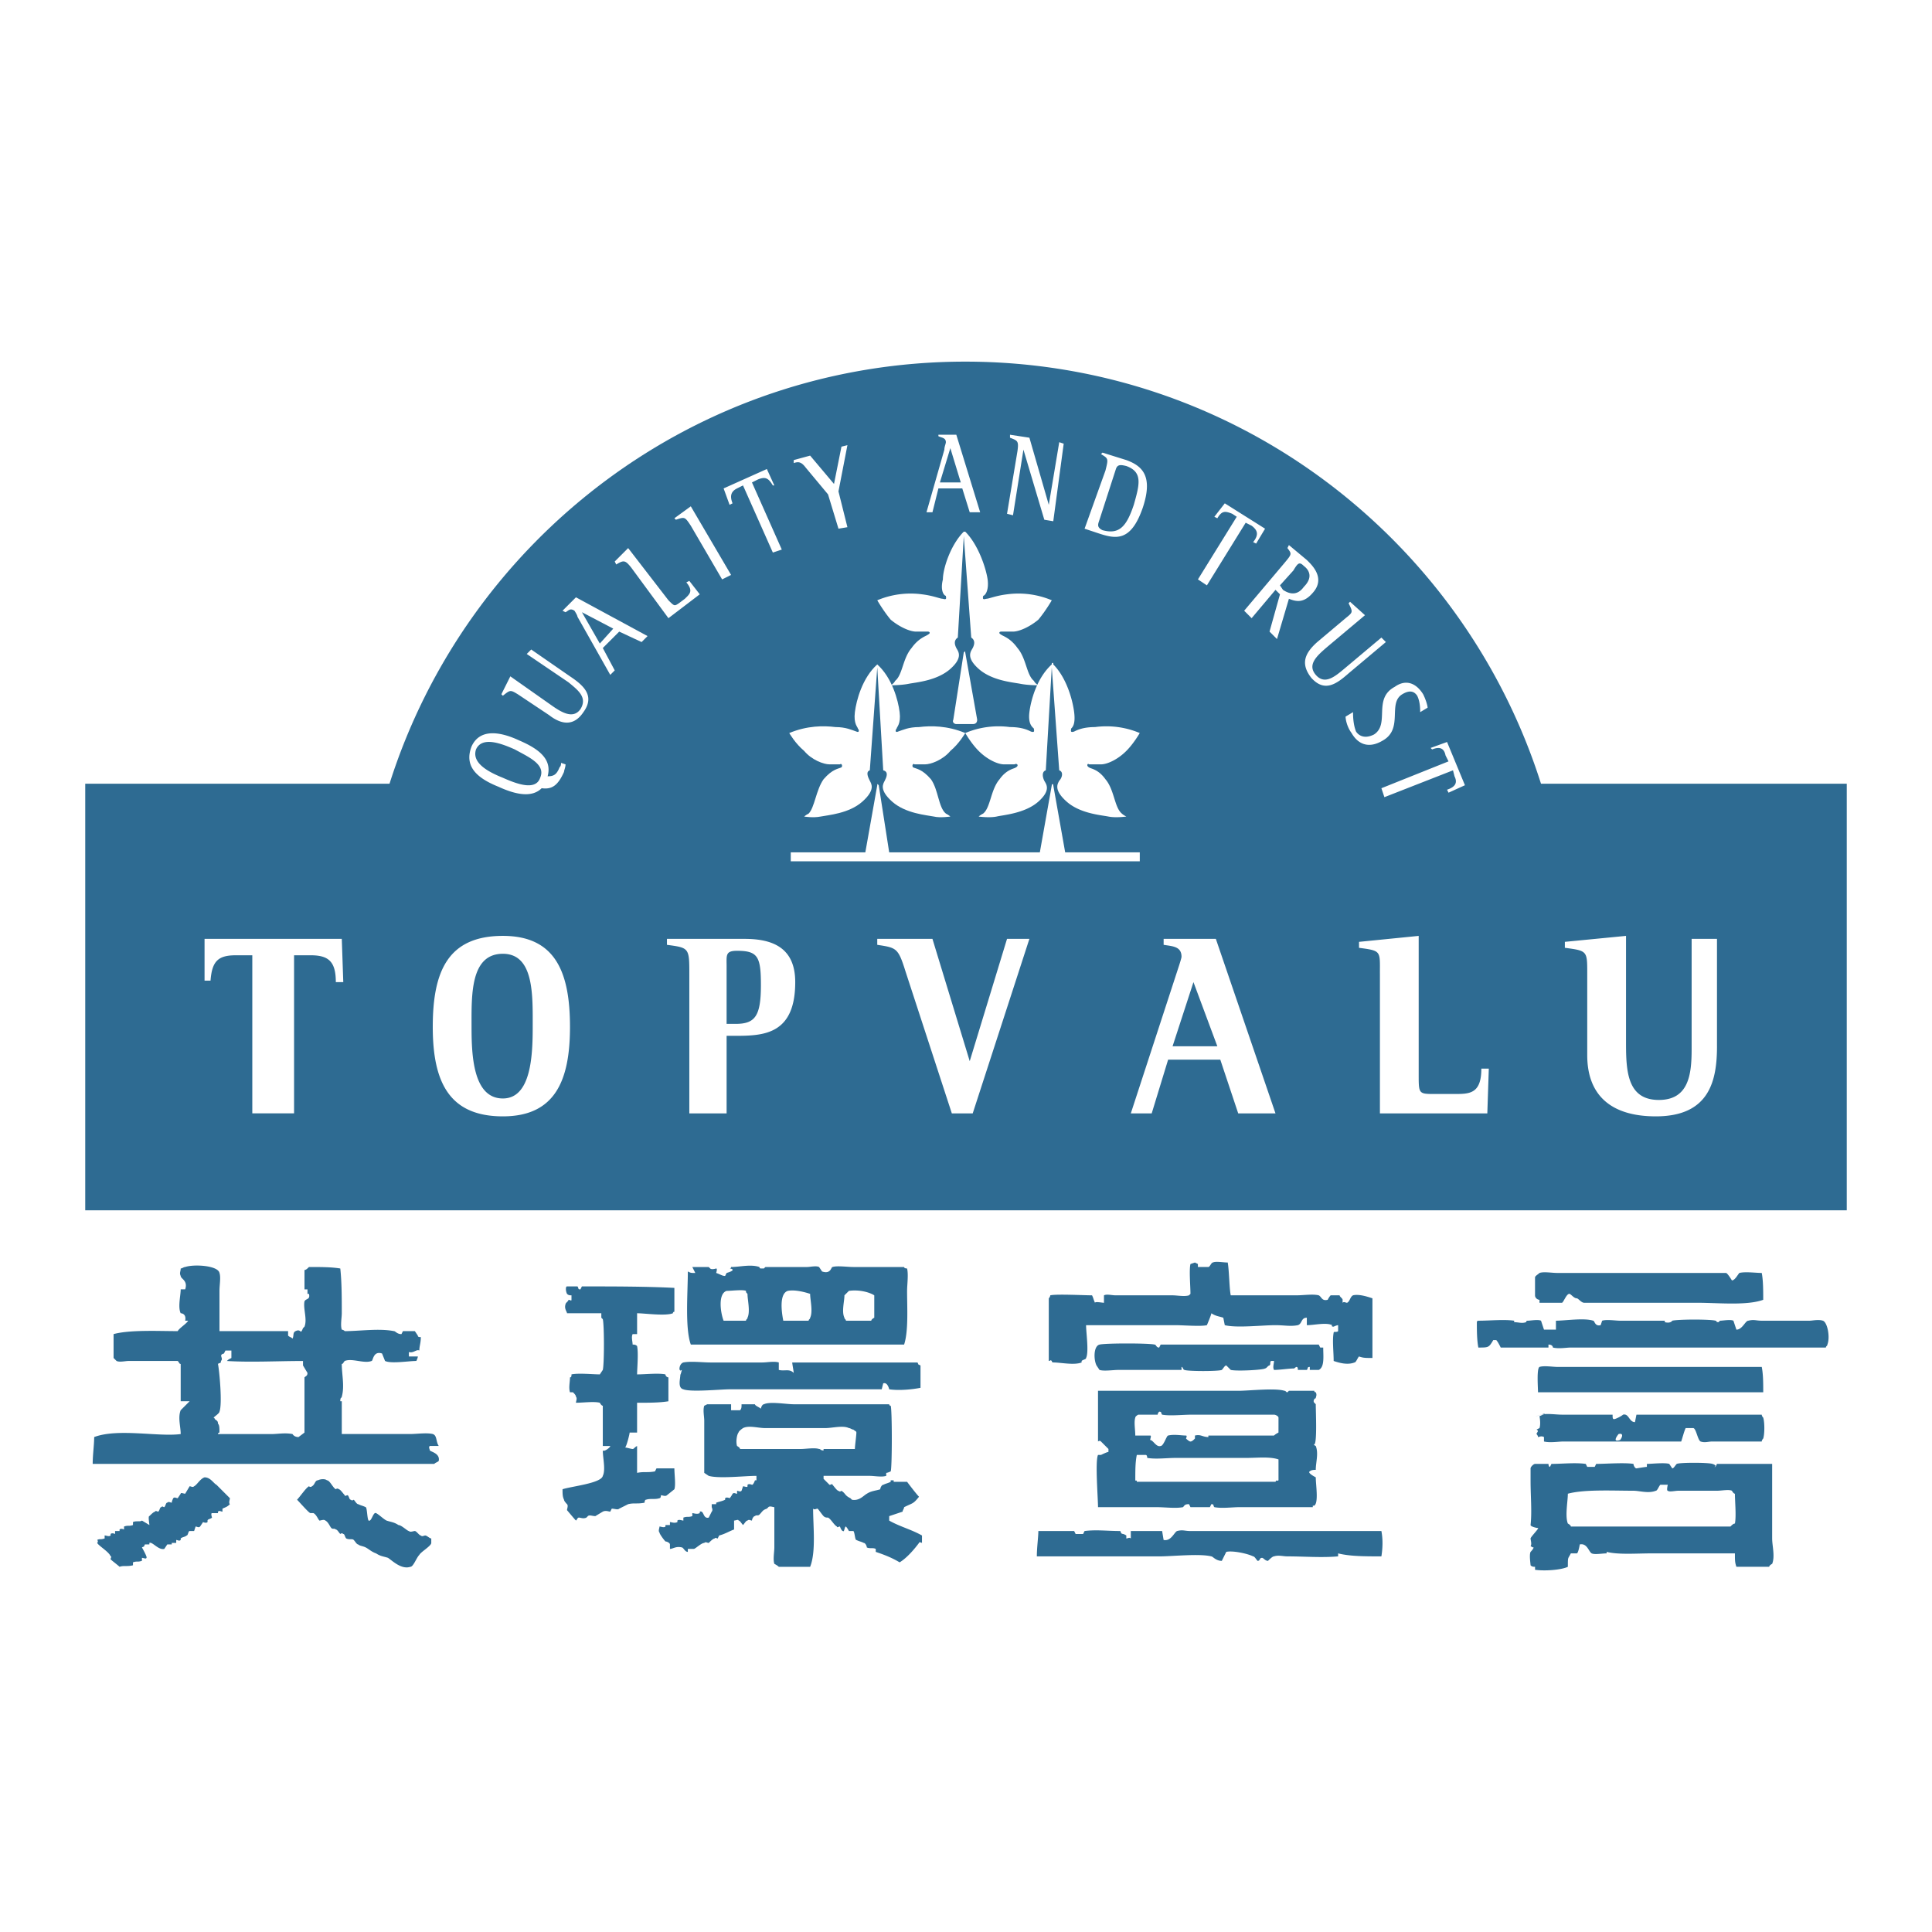 <svg xmlns="http://www.w3.org/2000/svg" width="2500" height="2500" viewBox="0 0 192.756 192.756"><g fill-rule="evenodd" clip-rule="evenodd"><path fill="#fff" d="M0 0h192.756v192.756H0V0z"/><path d="M31.719 147.689c.298-.148.744-.148.893 0 .298 0 .595.744.893.893 0 0 .149-.148.298 0 .148 0 .446.447.595.596 0 .148.149 0 .297 0 .149.148.149.447.298.447.149.148.298 0 .298 0 .148.148.297.445.446.445.298.148.446.148.744.299.148 0 .148 1.189.297 1.338.298.15.447-.893.744-.744.298.15.744.596 1.042.744.446.15.744.15 1.19.447.297 0 .893.596 1.042.596.148.148.446 0 .595 0s.446.445.595.445c.149.148.298 0 .446 0 .149 0 .447.299.596.299v.445c0 .299-1.042.893-1.191 1.191-.297.297-.595 1.189-.893 1.189-.893.299-1.785-.594-2.231-.893-.447-.148-.744-.148-1.191-.445-.446-.15-.744-.447-1.042-.596-.298-.148-.596-.148-.744-.299-.149 0-.298-.297-.446-.445-.149-.148-.447 0-.744-.148-.149-.15-.149-.447-.298-.447-.149-.148-.298 0-.298 0-.148-.148-.297-.447-.446-.447-.149-.148-.298 0-.446-.148s-.297-.594-.595-.744c-.149-.148-.446 0-.595 0-.149-.148-.298-.594-.595-.744h-.297c-.149 0-1.042-1.041-1.34-1.338.298-.299.893-1.191 1.19-1.34 0 0 .149.148.298 0 .297-.148.297-.596.595-.596zm-12.352.596c-.149.148-.297 0-.446 0l-.446.744c-.149 0-.447-.148-.447 0l-.297.445c-.149 0-.297-.148-.446 0 0 0-.149.299-.149.447-.149 0-.298-.148-.446 0-.149 0-.149.297-.298.447-.149 0-.149-.15-.298 0-.148 0-.148.297-.297.445-.149 0-.298-.148-.298 0-.149 0-.446.299-.595.447-.148 0 0 .744 0 .893l-.744-.447c-.148.15-.595 0-.893.15v.297c-.447.148-.447 0-.893.148v.297s-.297-.148-.446 0v.15h-.446v.297s-.298-.148-.447 0v.148c-.148.148-.446 0-.595 0v.299c-.446.148-.446 0-.744.148.148.148 0 .297 0 .297.148.299 1.19.893 1.339 1.34.149 0 0 .148 0 .297.149.15.744.596.893.744.446-.148.744 0 1.339-.148v-.297c.446-.148.446 0 .893-.148v-.299c.149 0 .446.148.446 0 .149 0-.446-1.041-.446-1.041.298-.148.149 0 .298-.299h.446v-.148c.298-.148.893.744 1.488.596l.298-.447h.446v-.148h.446v-.297c.149 0 .298.148.446 0v-.148c.149-.15.447-.15.596-.299.148 0 .148-.445.297-.445h.446l.149-.447c.148 0 .298.148.446 0l.298-.445s.297.148.446 0v-.15c0-.148.298-.148.446-.297 0 0-.148-.447 0-.447h.596v-.148c.148-.148.297 0 .446 0v-.297c.298-.148.446-.148.744-.447-.149-.148 0-.445 0-.596l-1.339-1.338c-.298-.148-.595-.744-1.191-.744-.446.147-.743.743-1.041.891zm24.406-2.529c-.149.148-.298.148-.447.297H9.248c0-.893.149-1.936.149-2.678 2.381-.895 6.399 0 8.631-.299 0-.744-.297-1.637 0-2.381l.893-.893h-.893v-3.721c-.148 0-.148-.148-.297-.297h-4.912c-.297 0-.893.148-1.19 0l-.298-.299v-2.381c1.637-.445 4.464-.297 6.399-.297.149-.297.893-.744 1.042-1.041h-.297c.149-.744-.447-.744-.447-.744-.297-.596 0-1.787 0-2.383h.447c.297-.893-.447-1.041-.447-1.338-.148-.299 0-.447 0-.744.149 0 .298-.148.447-.148.893-.299 3.274-.15 3.422.594.149.447 0 1.191 0 1.787v4.018h6.846v.447c.148.148.297.148.446.297.149-.297 0-.596.298-.744.595-.297.446.447.744-.297l.148-.15c.298-.744-.148-1.785 0-2.529.149-.297.596-.148.446-.744h-.148v-.447h-.298v-1.934c.149 0 .298-.148.446-.297 1.191 0 2.232 0 3.125.148.149 1.34.149 2.977.149 4.465 0 .445-.149 1.189 0 1.637 0 0 .149 0 .298.148 1.488 0 3.423-.297 4.911 0 .149 0 .298.297.744.297l.149-.297h1.19l.297.447c0 .148.149.148.298.148 0 .594-.149.893-.149 1.338-.297-.148-.595.299-1.042.15v.445h.893c0 .148-.148.447-.148.447-.744 0-2.53.297-3.125 0l-.298-.744c-.893-.299-.893.744-1.042.744-.744.297-1.935-.299-2.679 0-.149.148-.149.297-.298.297 0 1.041.298 2.232 0 3.273 0 .15-.149 0-.149.447h.151v3.273h6.845c.596 0 1.637-.148 2.232 0 .446.148.298.744.596 1.191h-.893c-.149.148 0 .297 0 .445.149.152 1.041.303.893 1.047zm-13.096-8.781l-.446-.744v-.445c-2.53 0-5.208.148-7.59 0 .149-.15.149-.15.446-.299v-.744h-.595l-.149.299c-.595.148 0 .445-.298.744 0 .297-.149.148-.297.297.148.744.446 4.018.148 4.762 0 .15-.446.447-.595.596.149 0 .149.299.149.148.149.15.298.15.298.447.148.148.148.445.148.893 0 0-.148 0-.148.148h5.357c.595 0 1.339-.148 2.083 0 0 0 .149.299.595.299l.595-.447v-4.018-1.488c.15-.15.299-.15.299-.448zm37.501-1.041c.744-.148 1.934 0 2.678 0h5.208c.446 0 1.19-.148 1.637 0v.744c.596.148 1.042-.148 1.488.297 0-.148-.148-.893-.148-1.041h12.5c.149.297 0 .148.298.297v2.232c-.744.148-2.083.299-3.125.148 0 0-.149-.744-.595-.594l-.149.594H72.791c-.893 0-3.87.299-4.613 0-.596-.148-.298-1.041-.298-1.488 0 .15.149-.445.149-.445-.297.148-.149 0-.149 0-.148.148-.148-.596.298-.744zm-11.607-6.846c.148.148.297.148.446.148v.447c0 .148-.149 0-.298 0 0 .148-.297.297-.297.445-.149.447.149.744.149.895h3.423v.445l.148.148c.149.596.149 4.465 0 5.061l-.298.445c-.744 0-2.083-.148-2.827 0 0 .15 0 .299-.149.299 0 .445-.149 1.041 0 1.488h.297c.149.148.298.297.298.445.149.15 0 .447 0 .596.744 0 1.786-.148 2.381 0 0 0 .149.299.298.299v4.018h.744c0 .148-.595.594-.744.445 0 .744.298 1.936 0 2.531-.148.744-3.125 1.041-4.018 1.338 0 .447 0 .744.149 1.043 0 .148.298.445.298.445.148.148 0 .447 0 .596 0 0 .744.893.893 1.041.149-.148.149-.297.298-.297.148 0 .446.148.744 0l.148-.148c.149-.148.447 0 .744 0l.744-.447c.298-.148.595 0 .744 0l.149-.297c.297 0 .595.148.744 0l.893-.447c.595-.148.893 0 1.637-.148 0 0 0-.297.148-.297.446-.15.893 0 1.339-.15.149 0 .149-.297.149-.297.149 0 .446.148.595 0l.744-.596c.149-.445 0-1.488 0-2.082h-1.786l-.149.297c-.744.148-1.042 0-1.786.148v-2.678c-.298.148-.298.297-.447.297s-.595-.148-.744-.148c.149-.148.447-1.34.447-1.488h.744v-2.977c1.19 0 2.232 0 3.125-.148v-2.381a.32.32 0 0 1-.298-.299c-.744-.148-1.935 0-2.827 0 0-.594.148-2.082 0-2.826-.149-.148-.298-.148-.447-.148 0-.299-.149-.744 0-1.043h.447v-2.082c.744 0 2.827.297 3.571 0 0 0 0-.15.149-.15v-2.381c-2.828-.148-6.25-.148-9.227-.148l-.149.297c-.297 0-.148-.148-.297-.297h-1.042c-.146-.001-.146.446.003.743zm33.929-.297c0 1.637.149 4.018-.297 5.357h-21.28c-.595-1.637-.297-5.209-.297-7.293.297.148.297.148.744.148l-.298-.594h1.636l.149.148c.149.148.595 0 .595 0 .149 0 0 .445 0 .445.447.15.596.299.893.299l.149-.299c1.042-.297.446-.445.298-.445.148 0 .148-.148.148-.148.893 0 1.935-.299 2.827 0 0 0 0 .148.149.148h.298l.149-.148h4.167c.297 0 .893-.15 1.19 0l.297.445c.893.299.893-.445 1.042-.445.446-.15 1.488 0 2.083 0h5.06c0 .148.297.148.297.148.15.597.001 1.638.001 2.234zm-15.923.297c-.149-.148-.149-.148-.149-.297-.298-.15-1.488 0-1.935 0-.893.297-.595 2.232-.298 2.977h2.232c0-.15.149-.15.149-.299.299-.596.001-1.785.001-2.381zm6.25 0c-.446-.148-1.488-.447-2.232-.297-.893.297-.595 2.232-.446 2.977h2.53c0-.15.149-.15.149-.299.297-.596-.001-1.785-.001-2.381zm6.399.148c-.446-.297-1.488-.596-2.53-.445l-.447.445c0 .596-.297 1.637 0 2.232 0 .148.149.148.149.299h2.53c0-.15.298-.299.298-.299v-2.232zm4.762 24.703s-.297-.148-.297 0c-.447.596-1.191 1.488-1.935 1.936-.744-.447-1.488-.744-2.381-1.043v-.297c-.298-.148-.595 0-.893-.148 0-.148-.149-.447-.298-.447-.297-.148-.446-.148-.744-.297-.149 0-.149-.744-.298-.893h-.446s-.149-.299-.298-.447c-.149 0-.149.596-.297.447-.149 0-.298-.447-.298-.447-.149 0-.298.148-.298 0-.297-.148-.595-.744-.893-.893-.149 0-.297 0-.446-.148s-.446-.596-.595-.744c-.149 0-.297.148-.447 0 0 1.785.298 4.314-.297 5.803h-3.125c-.148-.148-.446-.297-.446-.297-.148-.447 0-1.191 0-1.637v-4.018c-.148 0-.446-.15-.595 0l-.149.148c-.446.148-.446.297-.744.596-.148.148-.297 0-.446.148-.149 0-.298.297-.298.445-.149 0-.297-.148-.446 0-.149 0-.298.299-.447.447-.148-.148-.297-.447-.446-.447 0-.148-.298 0-.446 0v.893c-.446.15-.893.447-1.488.596l-.149.299c-.149 0-.149-.15-.297 0-.149 0-.447.297-.596.445-.148 0-.297-.148-.446 0-.298 0-.893.596-1.042.596h-.595v.297c-.298 0-.446-.445-.595-.445-.595-.148-.893.148-1.19.148v-.447c0-.148-.298-.297-.447-.297-.148-.148-.595-.744-.595-.893-.149-.148 0-.447 0-.596.149 0 .447.148.595 0v-.148h.447v-.297c.149 0 .446.148.744 0v-.15c.149-.148.447 0 .596 0v-.297c.446-.148.446 0 .893-.148v-.299c.148 0 .446.15.744 0v-.148c.446-.148.297.744.893.596l.298-.596c.149-.148 0-.445 0-.445v-.299h.446v-.148c.447-.148.596-.148.893-.297v-.15c.149-.148.447 0 .447 0 .148-.148.297-.445.297-.445.149-.148.297 0 .447 0v-.297c.148 0 .297.148.446 0l.148-.447c.149 0 .447.148.447 0v-.148c.149-.148.446 0 .446 0 .149 0 .298-.447.298-.447h.148v-.445c-1.19 0-3.72.297-4.762 0l-.446-.299v-5.207c0-.447-.149-1.043 0-1.488l.298-.15h2.381v.596h.893c.149-.148.149-.297.149-.596h1.339c0 .15.446.299.595.447 0-.148.149-.447.298-.447.595-.297 2.232 0 2.976 0h9.524c0 .15.148.15.148.15.149.297.149 6.25 0 6.547 0 0-.297.148-.446.148v.299c-.446.148-1.19 0-1.637 0h-4.613v.297l.595.596c.149 0 .298-.148.298 0 .149.148.446.596.595.596.149.148.298 0 .298 0 .446.297.297.445.893.742l.148.15c.744.148 1.19-.447 1.488-.596.446-.297.893-.297 1.339-.447 0-.148.149-.445.298-.445.297-.148.446-.148.744-.299v-.148h.298v.148h1.339s.893 1.191 1.191 1.488c-.595.744-.595.596-1.488 1.043 0 .148-.149.297-.149.445l-1.339.447v.445c1.042.596 2.232.893 3.273 1.488-.002.297-.002.446-.002.742zm-9.821-9.226v-.148h3.125c0-.297.149-1.34.149-1.637 0-.148-.149-.148-.298-.297-.149 0-.297-.15-.446-.15-.595-.297-1.637 0-2.381 0h-5.953c-.744 0-1.637-.297-2.232 0 0 0-.446.299-.446.447-.148.148-.298.893-.148 1.34 0 0 .297.148.297.297h6.101c.447 0 1.34-.148 1.786 0 .148-.001.148.148.446.148zm21.429 8.037h3.572l.148.297h.744l.148-.297c1.189-.15 2.232 0 3.57 0 .15.445.15.148.596.445v.299c.148 0 .299-.15.447 0v-.744h3.125l.148.893c.744.148 1.041-.744 1.34-.893.594-.15.744 0 1.338 0h19.049c.148.744.148 1.637 0 2.529-1.637 0-3.125 0-4.316-.297v.297c-1.637.148-3.422 0-5.059 0-.447 0-.893-.148-1.34 0-.148 0-.445.297-.596.447-.297 0-.445-.299-.594-.299-.299 0-.15.299-.447.299-.148-.15-.297-.447-.445-.447-.596-.297-2.084-.596-2.68-.447l-.445.895c-.596 0-.895-.447-1.043-.447-1.189-.297-3.869 0-5.209 0h-12.201c.001-.893.15-1.936.15-2.53zm5.802-16.52l.299.447c.445.148 1.338 0 1.934 0h6.25v-.299c.148 0 .148.299.299.299.297.148 3.422.148 3.721 0 .148-.148.297-.447.445-.447l.447.447c.596.148 3.273 0 3.422-.148.148 0 .297-.299.447-.299.148-.148 0-.297.148-.445h.297c0 .297-.148.594 0 .893.596 0 1.488-.148 2.084-.148-.148 0 .148-.15.148-.15.148 0 .148.15.148.299h.895c.148-.148 0-.299.297-.299v.299h.893c.596-.299.447-1.34.447-2.232h-.299l-.148-.297h-15.773l-.15.297c-.297 0-.297-.297-.445-.297-.596-.15-4.91-.15-5.506 0-.596.147-.596 1.485-.3 2.08zm9.375-10.119c-.148.596 0 2.232 0 2.977l-.148.148c-.445.148-1.189 0-1.637 0h-5.654c-.447 0-.893-.148-1.191 0v.744c-.148 0-.893-.148-.893 0-.148-.297-.148-.445-.297-.744-.744 0-3.572-.148-4.168 0 0 0 0 .148-.148.299v6.25c.148 0 .148-.15.299 0 0 0 0 .148.148.148.744 0 2.084.297 2.828 0v-.148c.148-.15.445-.15.445-.299.297-.594 0-2.529 0-3.273h8.93c.742 0 2.529.148 3.125 0 0 0 .445-1.041.445-1.189.447.297.744.297 1.191.445l.148.744c1.191.299 3.721 0 5.059 0 .895 0 1.488.148 2.232 0 .447-.148.299-.744.895-.744v.744c.744 0 1.934-.297 2.529 0 0 0-.148.148.148.148 0 0 .297-.148.445-.148v.596c-.148.148-.445 0-.445.148-.148.744 0 1.936 0 2.828.445.148 1.34.445 2.084.148.148 0 .297-.447.445-.596.447.148.596.148 1.34.148v-5.951c-.447-.15-1.34-.447-1.936-.299-.297.148-.297.596-.594.744-.15 0-.299-.148-.447 0v-.297c0-.148-.297-.299-.297-.447h-.893c-.15.148-.299.447-.299.447-.596.148-.596-.299-.893-.447-.596-.148-1.488 0-2.232 0h-6.547c-.148-.744-.148-2.381-.299-3.273-.445 0-1.189-.148-1.488 0-.148 0-.297.447-.445.447h-1.043v-.299l-.297-.148-.445.149zm12.502 21.282c0 .744.297 2.529-.148 2.826h-.15v.15h-7.291c-.744 0-1.785.148-2.529 0-.15-.15 0-.299-.299-.299l-.148.299h-1.936l-.148-.299c-.445 0-.445.148-.596.299-.742.148-1.785 0-2.678 0h-5.803c0-.895-.299-4.613 0-5.209h.297s.596-.299.744-.299v-.297l-.744-.744c-.148-.148-.297 0-.297 0v-5.059h13.988c1.041 0 3.719-.299 4.613 0 .148 0 .148.148.297.148l.148-.148h2.531c0 .148.148.148.148.148.148.297 0 .445 0 .596-.148 0-.299.297-.148.445l.148.148c0 .744.148 3.869-.148 4.018-.15 0 .148.15.148.15.297.744 0 1.637 0 2.381-.148 0-.447 0-.596.148-.295.15.597.598.597.598zm-3.72-1.788c-.893-.297-2.084-.148-3.273-.148h-6.994c-.895 0-1.936.148-2.828 0 0 0 0-.297-.148-.297h-.893c-.15.744-.15 1.488-.15 2.529.15.148.15-.148.15.148h13.838c.15-.297 0 0 .299-.148l-.001-2.084zm0-4.166c0-.148-.299-.297-.447-.297h-8.184c-.895 0-2.232.148-2.977 0-.148-.148 0-.299-.299-.299 0 0-.148.15-.148.299h-1.934s-.299.148-.299.297c-.148.447 0 1.191 0 1.785h1.488c.15 0 0 .299 0 .447.299 0 .596.744 1.043.596.297 0 .594-1.043.744-1.043.594-.148 1.338 0 1.785 0 .148 0 0 .299 0 .299s.297.297.445.297c.15 0 .299-.148.447-.297v-.299c.596-.148.744.15 1.34.15v-.15h6.547c.148-.148.447-.297.447-.297.002-.296.002-1.189.002-1.488zm33.929 1.637s-.744.893.148.596c.149-.149.446-.744-.148-.596zm-7.888-1.785s.15.744 0 1.189l-.297.15c.297.148 0 .297 0 .445 0 0 .148.148.148.299.148 0 .299-.15.596 0v.445c.596.148 1.488 0 1.936 0h5.207 6.549c.148-.445.297-1.041.445-1.34h.744c.299 0 .447 1.191.744 1.34.447.148.744 0 1.191 0h4.91c0-.148.148-.297.148-.297.148-.447.148-1.637 0-2.084 0 0-.148-.148-.148-.297h-12.5l-.148.744c-.596 0-.596-.893-1.191-.744-.148.148-.744.445-.893.445s-.148-.148-.148-.445h-5.061c-.594 0-1.488-.148-2.082 0-1.787.597 1.637-.594-.15.15zm-.149-2.381h22.471c0-.893 0-1.787-.148-2.531h-20.387c-.447 0-1.34-.148-1.787 0-.297.15-.149 2.084-.149 2.531zm-6.101-6.994c0 .744 0 1.785.15 2.529 1.041 0 1.041 0 1.488-.744h.297c.148.148.297.447.447.744h4.762v-.297c.445 0 .445.297.445.297.596.148 1.34 0 1.787 0H182.168c0-.148.15-.148.15-.297.297-.744 0-2.232-.447-2.381-.447-.15-1.041 0-1.34 0h-4.762c-.596 0-.744-.15-1.34 0-.297 0-.594.893-1.189.893l-.297-.893c-.299-.15-1.043 0-1.34 0l-.148.148c-.299 0-.15-.148-.299-.148-.445-.15-3.721-.15-4.314 0 0 0-.15.297-.744.148v-.148h-4.465c-.447 0-1.34-.15-1.787 0l-.148.445c-.594.148-.594-.445-.744-.445-.893-.299-2.826 0-3.719 0v.893h-1.191l-.297-.893c-.299-.15-1.043 0-1.34 0-.148 0-.148.148-.148.148-.447.148-.744 0-1.191 0v-.148c-1.041-.15-2.381 0-3.57 0-.002.001-.152.001-.152.149zm5.804-4.465v1.785c0 .299.297.447.445.447v.297h2.232c.15 0 .447-.893.744-.893.15 0 .447.447.744.447.148 0 .447.445.744.445h11.311c2.084 0 4.91.299 6.547-.297 0-.893 0-1.936-.148-2.68-.596 0-1.637-.148-2.232 0-.148.15-.445.744-.744.744 0 0-.445-.744-.594-.744h-16.816c-.596 0-1.34-.148-1.787 0-.149.152-.446.301-.446.449zm23.661 28.572s-.297.148-.297.297h-3.273c-.148-.445-.148-.594-.148-1.338h-8.334c-1.488 0-3.273.148-4.465-.15v.15c-.447 0-1.189.148-1.488 0-.297-.15-.445-1.043-1.189-.895 0 0-.15.895-.299.895h-.594c-.299.594-.299.297-.299 1.338-.596.299-2.232.447-3.273.299v-.299c-.148 0-.299 0-.447-.148 0-.148-.148-1.041 0-1.34 0 0 .299-.297.299-.445-.15 0-.299-.148-.299-.148.148-.15 0-.596 0-.744 0-.15.893-1.043.744-1.043s-.744-.148-.744-.297c.148-1.34 0-2.828 0-4.465v-1.189c0-.15.299-.447.447-.447h1.34s0 .297.148.297l.148-.297c1.041 0 2.381-.148 3.422 0l.15.297h.744l.148-.297c.893 0 2.826-.148 3.721 0 0 .148.148.447.297.447 0 0 .893-.15 1.041-.15v-.297c.447 0 1.787-.148 2.232 0l.299.447c.148 0 .297-.299.445-.447.297-.148 3.125-.148 3.572 0 .445.148.297.297.148.297h.148l.148-.297h5.506v7.441c.002.743.3 1.784.002 2.528zm-3.719-6.994c-.148 0-.299-.297-.299-.297-.297-.15-1.041 0-1.488 0h-3.869c-.297 0-.893.148-1.041 0-.148 0 0-.596 0-.596h-.744c-.148.148-.297.596-.445.596-.744.297-1.639 0-2.232 0-2.084 0-4.912-.15-6.549.297 0 .744-.297 2.232 0 2.977 0 0 .299.148.299.297h15.922c.148-.148.299-.297.447-.297.147-.744-.001-2.233-.001-2.977zM153.746 78.194c-7.738-24.405-30.508-42.114-57.442-42.114-26.935 0-49.704 17.708-57.442 42.114H8.504v42.56h175.748v-42.56h-30.506z" fill="#2e6b92"/><path d="M25.171 95.308h-1.637c-1.786 0-2.381.595-2.53 2.53h-.596V93.67H34.1l.149 4.316h-.744c0-2.083-.744-2.679-2.529-2.679h-1.637v15.774h-4.167V95.308h-.001zM47.046 102.451c0-3.125-.148-7.292 3.125-7.292 3.125 0 2.977 4.167 2.977 7.292 0 2.826-.149 7.143-2.977 7.143-2.976 0-3.125-4.317-3.125-7.143zm3.125 8.928c5.208 0 6.697-3.57 6.697-8.928 0-5.506-1.488-9.078-6.697-9.078-5.506 0-6.994 3.572-6.994 9.078s1.637 8.928 6.994 8.928zM72.494 96.498c0-1.19-.149-1.637 1.042-1.637 2.083 0 2.38.596 2.38 3.422 0 3.125-.595 3.869-2.53 3.869h-.893v-5.654h.001zm-3.721 14.584h3.721v-7.738h.893c2.828 0 5.953-.148 5.953-5.357 0-3.423-2.232-4.316-5.06-4.316h-7.738v.595c2.232.298 2.232.298 2.232 2.977v13.839h-.001zM90.351 96.945c-.744-2.382-.893-2.382-2.827-2.68v-.595h5.506l3.72 12.203 3.721-12.203h2.232l-5.656 17.412h-2.083l-4.613-14.137zM119.072 97.986l2.381 6.398h-4.465l2.084-6.398zm-6.25 13.096h2.084l1.637-5.357h5.207l1.787 5.357h3.719l-5.951-17.412h-5.209v.595c.893.149 1.785.149 1.785 1.191 0 .148-.297 1.042-.445 1.489l-4.614 14.137zM137.674 97.094c0-2.233.148-2.233-2.084-2.53v-.595l5.953-.595v13.84c0 1.934 0 1.934 1.637 1.934h1.936c1.486 0 2.678 0 2.678-2.529h.744l-.148 4.465h-10.715v-13.99h-.001zM171.305 104.385c0 3.424-.744 6.994-6.1 6.994-4.615 0-6.846-2.232-6.846-6.102v-8.184c0-2.233 0-2.233-2.232-2.53v-.595l6.102-.595v10.715c0 2.828.148 5.654 3.273 5.654 2.977 0 3.273-2.529 3.273-5.059V93.67h2.529v10.715h.001zM106.273 85.04l-1.189-6.697c0-.149-.148-.149-.148 0l-1.191 6.697h-15.03l-1.042-6.697c-.148-.149-.148-.149-.148 0l-1.191 6.697h-7.44v.893h34.822v-.893h-7.443zM100.471 59.295c-1.191.149-1.785.447-2.084.447-.445.148-.297-.149-.297-.298.148 0 .596-.446.445-1.637-.148-1.042-.893-3.422-2.231-4.762h-.149c-1.339 1.339-2.083 3.72-2.083 4.762-.297 1.191.149 1.637.298 1.637 0 .149.149.446-.298.298-.297 0-.893-.298-2.083-.447a8.57 8.57 0 0 0-4.464.595s.595 1.042 1.339 1.935c.893.744 1.935 1.19 2.53 1.19h1.191c.148 0 .297.149 0 .298-.149.148-.893.297-1.637 1.339-.893 1.042-.893 2.679-1.637 3.274-.149.298-.447.447-.447.447s1.042 0 1.786-.149 2.827-.298 4.167-1.488c1.339-1.191.744-1.786.595-2.084-.148-.297-.297-.744.149-1.042l.595-10.12.744 10.12c.447.298.298.744.148 1.042-.148.298-.743.893.596 2.084 1.34 1.19 3.424 1.339 4.168 1.488s1.785.149 1.785.149-.297-.149-.447-.447c-.744-.595-.744-2.232-1.637-3.274-.744-1.042-1.488-1.19-1.637-1.339-.297-.149-.148-.298 0-.298h1.191c.594 0 1.637-.446 2.529-1.19.744-.893 1.34-1.935 1.34-1.935a8.577 8.577 0 0 0-4.465-.595z" fill="#fff"/><path d="M96.155 65.099l-1.042 6.697c-.149.297.149.446.297.446h1.636c.299 0 .447-.149.447-.446l-1.19-6.697c.001-.149.001-.149-.148 0zM91.69 72.54c-1.042 0-1.637.297-2.083.446-.297.148-.297-.149-.149-.298 0-.148.447-.446.298-1.637s-.744-3.423-2.232-4.762v-.149.149c-1.488 1.339-2.083 3.572-2.232 4.762s.298 1.488.298 1.637c.148.149.148.446-.149.298-.447-.149-1.042-.446-2.083-.446-1.19-.149-2.827-.149-4.613.595 0 0 .595 1.042 1.488 1.786.744.893 1.935 1.339 2.529 1.339h1.042c.149-.148.298.149.149.298-.298.149-.893.149-1.786 1.19-.744 1.042-.893 2.827-1.488 3.423-.297.148-.446.297-.446.297s.893.149 1.637 0 2.828-.297 4.167-1.488.893-1.786.744-2.083c-.149-.297-.447-.893 0-1.042l.744-10.268.595 10.268c.595.148.297.744.149 1.042-.149.297-.596.893.744 2.083 1.339 1.19 3.422 1.339 4.167 1.488.595.149 1.637 0 1.637 0s-.149-.149-.446-.297c-.744-.596-.744-2.381-1.488-3.423-.893-1.042-1.488-1.042-1.786-1.19-.149-.149 0-.446.148-.298h1.042c.595 0 1.786-.446 2.53-1.339.893-.744 1.488-1.786 1.488-1.786-1.787-.744-3.424-.744-4.615-.595z" fill="#fff"/><path d="M109.25 72.54c-1.189 0-1.785.297-2.082.446-.447.148-.299-.149-.299-.298.148-.148.447-.446.299-1.637-.15-1.19-.744-3.423-2.084-4.762v-.149c-.148 0-.148 0-.148.149v-.149.149c-1.488 1.339-2.084 3.572-2.232 4.762s.297 1.488.445 1.637c0 .149.15.446-.297.298-.297-.149-.893-.446-2.084-.446a8.572 8.572 0 0 0-4.464.595s.595 1.042 1.339 1.786c.893.893 1.936 1.339 2.529 1.339h1.043c.297-.148.445.149.148.298-.148.149-.893.149-1.637 1.19-.893 1.042-.893 2.827-1.637 3.423-.299.148-.447.297-.447.297s1.043.149 1.787 0c.594-.149 2.826-.297 4.166-1.488s.744-1.786.596-2.083c-.15-.297-.299-.893.148-1.042l.596-10.268.744 10.268c.445.148.297.744 0 1.042-.15.297-.596.893.744 2.083 1.338 1.19 3.422 1.339 4.166 1.488s1.785 0 1.785 0-.297-.149-.445-.297c-.744-.596-.744-2.381-1.637-3.423-.744-1.042-1.488-1.042-1.639-1.19-.297-.149-.148-.446 0-.298h1.191c.595 0 1.637-.446 2.529-1.339.744-.744 1.34-1.786 1.34-1.786a8.563 8.563 0 0 0-4.463-.595zM50.171 77.599c-1.488-.596-3.125-1.488-2.679-2.828.596-1.339 2.53-.595 3.87 0 1.339.744 3.125 1.488 2.53 2.828-.446 1.339-2.381.595-3.721 0zm5.804-1.488c0 .148 0 .297-.148.446-.298.744-.596.893-1.191.893.447-1.637-.744-2.679-2.827-3.572-2.232-1.042-4.018-1.042-4.762.595-.744 1.935.446 3.125 2.679 4.018 1.935.893 3.423 1.042 4.316.149 1.042.149 1.637-.298 2.232-1.637 0-.148.149-.446.149-.744l-.448-.148zM56.868 67.479c1.339.893 2.53 1.935 1.339 3.572-.893 1.339-2.083 1.339-3.423.297l-3.125-2.083c-.744-.446-.744-.446-1.488.149l-.148-.149.893-1.786 4.018 2.828c1.042.744 2.232 1.488 2.976.446.744-1.19-.297-1.935-1.19-2.679l-4.167-2.827.446-.446 3.869 2.678zM58.059 61.081l3.125 1.637-1.34 1.488-1.785-3.125zm2.827 6.25l.446-.446-1.19-2.232 1.637-1.637 2.232 1.042.595-.596-7.143-3.869-1.339 1.339.298.149c.297-.149.446-.446.893-.149 0 0 .297.447.297.595l3.274 5.804zM62.969 56.616c-.595-.744-.744-.744-1.488-.297l-.148-.298 1.339-1.339 4.018 5.208c.595.595.595.595 1.042.297l.595-.446c.446-.447.893-.744.149-1.637l.297-.149 1.042 1.339-3.125 2.381-3.721-5.059zM68.922 52.45c-.595-.893-.595-.893-1.488-.595l-.149-.149 1.637-1.19 4.018 6.845-.893.446-3.125-5.357zM74.13 48.431l-.595.298c-.596.298-.744.744-.447 1.488l-.297.149-.596-1.637 4.315-1.935.744 1.637h-.148c-.447-.744-.744-.893-1.488-.595l-.595.297L78 54.831l-.893.297-2.977-6.697zM82.613 49.325l-2.232-2.679c-.447-.595-.744-.595-1.191-.446v-.298l1.637-.446 2.381 2.827.744-3.72.595-.149-.893 4.613.893 3.571-.893.149-1.041-3.422zM94.815 44.711l1.042 3.422h-2.083l1.041-3.422zm-2.38 6.399h.595l.595-2.381h2.381l.744 2.381h1.041l-2.38-7.738h-1.786v.149c.297.148.744.148.744.595 0 .149-.149.447-.149.744l-1.785 6.25zM101.512 45.009c.148-1.042 0-1.042-.744-1.339v-.297l1.936.297 1.934 6.697 1.043-6.25.445.149-1.041 7.738-.893-.149-2.084-6.995-1.041 6.548-.596-.148 1.041-6.251zM111.334 46.794c.148-.446.445-.446 1.041-.298 1.637.596 1.34 1.786.744 3.87-.744 2.232-1.488 2.976-3.125 2.53-.596-.298-.445-.595-.297-1.042l1.637-5.06zm-3.125 5.954l1.34.446c1.785.595 3.273.893 4.463-2.53 1.043-3.125 0-4.167-1.637-4.762l-2.381-.744-.148.149c.744.446.744.446.447 1.637l-2.084 5.804zM123.389 51.557l-.447-.297c-.744-.298-1.041-.298-1.488.446l-.297-.149 1.041-1.339 4.018 2.53-.893 1.487-.297-.148c.594-.744.445-1.19-.15-1.637l-.594-.298-3.869 6.25-.895-.595 3.871-6.25zM129.043 56.914c.445-.744.596-.893 1.041-.447.596.447.893 1.19 0 2.083-.744 1.042-1.637.595-2.084.298l-.297-.447 1.34-1.487zm-4.912 4.018l.744.744 2.381-2.827.447.446-1.041 3.72.744.744 1.189-4.018c.744.297 1.488.446 2.381-.596 1.34-1.488-.148-2.827-.594-3.274l-1.787-1.488-.148.297c.447.595.447.595-.297 1.488l-4.019 4.764zM134.549 67.182c-1.191 1.042-2.381 1.935-3.721.446-1.041-1.339-.744-2.381.596-3.571l2.826-2.381c.744-.595.744-.595.299-1.488l.148-.149 1.488 1.34-3.721 3.125c-1.041.893-2.082 1.786-1.189 2.827.893 1.042 1.934.149 2.826-.595l3.721-3.125.447.447-3.72 3.124zM141.691 71.051c0-.298 0-1.042-.297-1.637-.299-.446-.744-.595-1.488-.149-1.488.893.148 3.423-1.936 4.613-1.488.893-2.529.298-3.125-.744-.445-.595-.596-1.339-.596-1.637l.744-.446c0 .297 0 1.19.299 1.935.297.446.893.744 1.785.298 1.637-1.042-.148-3.572 2.084-4.763 1.041-.744 2.084-.446 2.826.744.299.596.447 1.19.447 1.339l-.743.447zM144.52 75.962l-.299-.595c-.148-.744-.594-.893-1.338-.596l-.15-.148 1.639-.595 1.785 4.315-1.637.744-.148-.297c.893-.298 1.041-.744.744-1.339l-.15-.595-6.844 2.679-.299-.893 6.697-2.68z" fill="#fff"/></g></svg>
